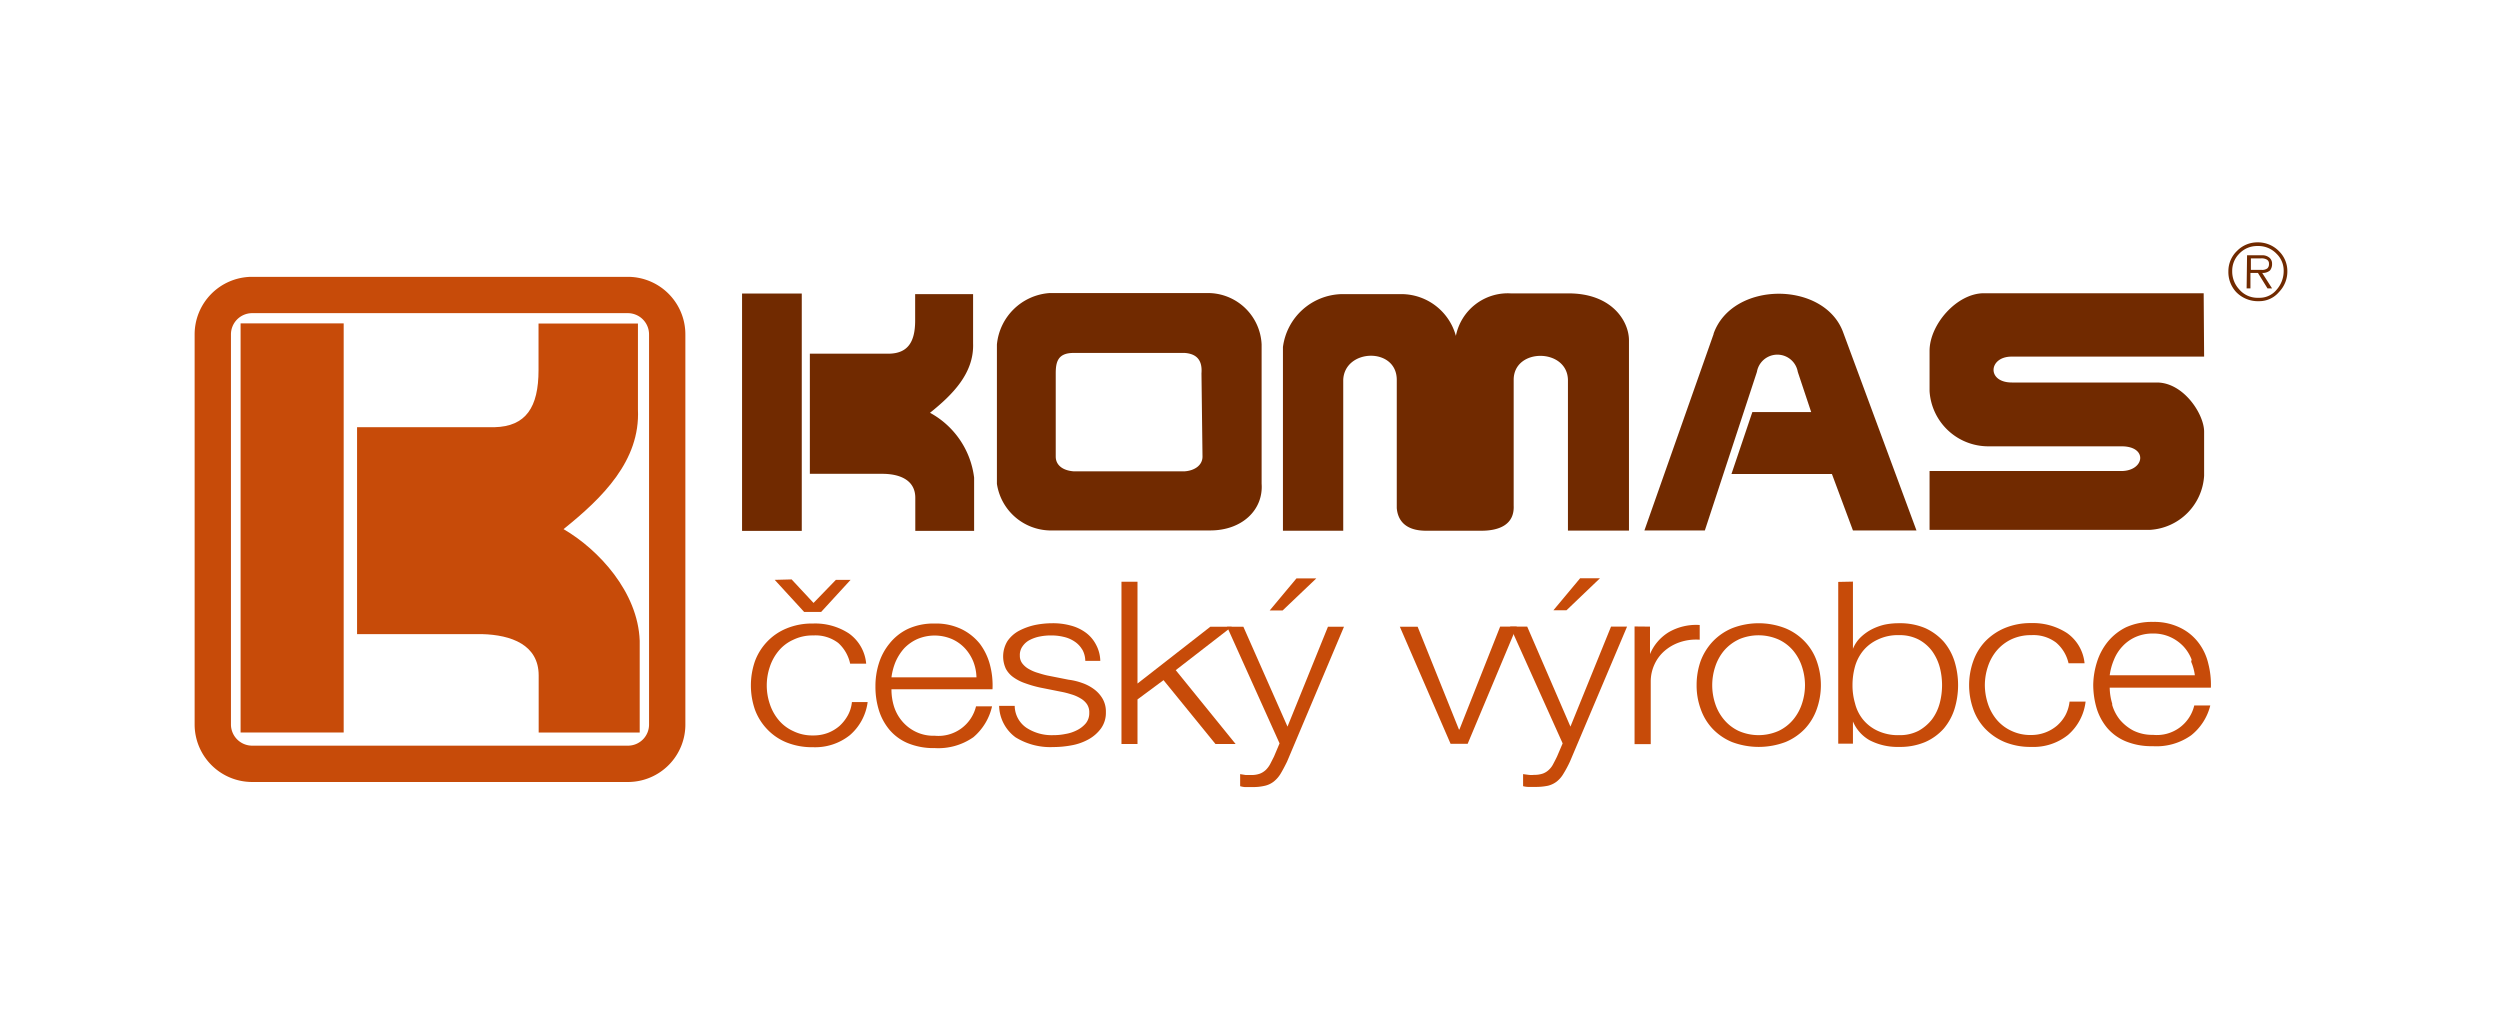 <svg xmlns="http://www.w3.org/2000/svg" viewBox="0 0 170 70"><g id="Vrstva_2" data-name="Vrstva 2"><g id="Layer_1" data-name="Layer 1"><rect width="170" height="70" fill="none"/><path d="M154.29,17.94a.3.3,0,0,0-.15-.29.73.73,0,0,0-.42-.08h-.66v.78h.71a.6.6,0,0,0,.41-.1.38.38,0,0,0,.11-.31m-1.49-.58h1a.73.73,0,0,1,.54.18.52.52,0,0,1,.16.4.69.69,0,0,1-.14.45.75.75,0,0,1-.53.17l.67,1.05h-.31l-.65-1.05h-.51v1.05h-.26Zm.71-.63a1.66,1.66,0,0,0-1.26.54,1.64,1.64,0,0,0-.46,1.16,1.78,1.78,0,0,0,.47,1.24,1.63,1.63,0,0,0,1.29.58h.08a1.49,1.49,0,0,0,1.18-.55,1.91,1.91,0,0,0,.48-1.29,1.58,1.58,0,0,0-.48-1.15A1.7,1.7,0,0,0,153.51,16.73Zm0-.25a2,2,0,0,1,1.47.61,1.89,1.89,0,0,1,.56,1.34,2,2,0,0,1-.57,1.43,1.75,1.75,0,0,1-1.34.62,2.06,2.06,0,0,1-1.58-.63,2,2,0,0,1-.52-1.4,1.9,1.9,0,0,1,.59-1.39A1.93,1.93,0,0,1,153.51,16.48Z" fill="#712a00"/><rect x="50.46" y="19.96" width="4.06" height="16.14" fill="#712a00"/><path d="M62.23,20V21.8c0,1.47-.51,2.22-1.76,2.25h-5.4v8.17H60c1.18,0,2.24.42,2.24,1.63V36.1h4V32.48a5.82,5.82,0,0,0-3-4.41c1.54-1.23,3-2.7,2.93-4.71V20Z" fill="#712a00" fill-rule="evenodd"/><path d="M73,24h7.56c.83.06,1.21.51,1.14,1.39l.07,5.66c0,.57-.51.95-1.21,1H73c-.76-.06-1.21-.44-1.21-1V25.4c0-.77.13-1.4,1.21-1.4m-1.66-4.07a3.87,3.87,0,0,0-3.55,3.5V32.9a3.72,3.72,0,0,0,3.56,3.17H82.3c2.16,0,3.62-1.4,3.49-3.18V23.42a3.66,3.66,0,0,0-3.5-3.49Z" fill="#712a00" fill-rule="evenodd"/><path d="M91.24,20a4.13,4.13,0,0,0-4,3.6V36.09h4.1V25.83c.09-2.13,3.64-2.24,3.64,0v8.72c.06.72.47,1.54,2,1.54h3.75c1.24,0,2.26-.43,2.2-1.71V25.83c0-2.19,3.64-2.16,3.69,0V36.08h4.15V23.14c0-1.27-1.13-3.19-4.11-3.19h-3.93A3.6,3.6,0,0,0,99,22.84,3.85,3.85,0,0,0,95.34,20Z" fill="#712a00" fill-rule="evenodd"/><path d="M116.53,22.7l-4.71,13.37h4.11l3.54-10.78a1.41,1.41,0,0,1,2.78,0l.91,2.73h-4l-1.42,4.21h6.83L126,36.07h4.32l-5-13.51c-1.31-3.47-7.53-3.47-8.8.14" fill="#712a00" fill-rule="evenodd"/><path d="M149.85,19.94H134.91c-1.85,0-3.7,2.13-3.7,3.92v2.73a4,4,0,0,0,4,3.76h9.06c1.8,0,1.57,1.66,0,1.68H131.21v4h15a3.92,3.92,0,0,0,3.67-3.68v-3c0-1.17-1.37-3.31-3.18-3.34h-9.89c-1.72,0-1.59-1.74-.05-1.76h13.12Z" fill="#712a00" fill-rule="evenodd"/><path d="M17.09,20.06H42.74a2.68,2.68,0,0,1,2.63,2.71V49.23a2.67,2.67,0,0,1-2.62,2.71H17.1a2.68,2.68,0,0,1-2.63-2.71V22.77A2.68,2.68,0,0,1,17.09,20.06Z" fill="none" stroke="#c74b09" stroke-miterlimit="2.61" stroke-width="2.47"/><rect x="16.36" y="21.99" width="7.01" height="27.82" fill="#c74b09"/><path d="M36.62,22v3.17c0,2.53-.86,3.83-3,3.88H24.28V43.12h8.49c2,.05,3.86.73,3.86,2.81v3.88H43.5V43.57c-.12-3.31-2.79-6.2-5.18-7.59,2.66-2.13,5.22-4.66,5.06-8.13V22Z" fill="#c74b09" fill-rule="evenodd"/><path d="M57,43.72a2.56,2.56,0,0,0-1.7-.51,3,3,0,0,0-1.37.3,2.74,2.74,0,0,0-1,.77,3.29,3.29,0,0,0-.59,1.09,3.94,3.94,0,0,0,0,2.48,3.29,3.29,0,0,0,.59,1.09,2.78,2.78,0,0,0,1,.77,2.93,2.93,0,0,0,1.36.3,2.77,2.77,0,0,0,1-.17,2.71,2.71,0,0,0,.79-.47,2.83,2.83,0,0,0,.57-.72,2.36,2.36,0,0,0,.28-.91H59A3.57,3.57,0,0,1,57.78,50a3.78,3.78,0,0,1-2.5.81,4.67,4.67,0,0,1-1.81-.33,3.76,3.76,0,0,1-1.32-.91,3.86,3.86,0,0,1-.82-1.33,5.06,5.06,0,0,1,0-3.26,3.86,3.86,0,0,1,.82-1.33,3.8,3.8,0,0,1,1.32-.91,4.5,4.5,0,0,1,1.81-.34,4.19,4.19,0,0,1,2.44.67,2.82,2.82,0,0,1,1.18,2.06H57.81A2.63,2.63,0,0,0,57,43.72M53.83,39.4,55.32,41l1.52-1.57h1l-2,2.18H54.68l-2-2.18Z" fill="#c74b09"/><path d="M60.78,48a2.88,2.88,0,0,0,.53,1,2.81,2.81,0,0,0,.92.74,2.75,2.75,0,0,0,1.33.29,2.63,2.63,0,0,0,2.81-2h1.09a3.87,3.87,0,0,1-1.27,2.1,4.16,4.16,0,0,1-2.63.74,4.59,4.59,0,0,1-1.82-.33,3.33,3.33,0,0,1-1.26-.92,3.85,3.85,0,0,1-.72-1.34,5.36,5.36,0,0,1-.23-1.61,5.11,5.11,0,0,1,.23-1.55,4,4,0,0,1,.72-1.35,3.55,3.55,0,0,1,1.25-1,4.18,4.18,0,0,1,1.83-.37,4,4,0,0,1,1.84.39,3.63,3.63,0,0,1,1.24,1,4.11,4.11,0,0,1,.68,1.43,5.42,5.42,0,0,1,.17,1.65H60.62A3.89,3.89,0,0,0,60.78,48m5.41-3a3,3,0,0,0-.57-.91,2.71,2.71,0,0,0-.88-.63,3,3,0,0,0-2.37,0,2.87,2.87,0,0,0-.89.63,3.44,3.44,0,0,0-.58.91,4.06,4.06,0,0,0-.28,1.06H66.4A3.17,3.17,0,0,0,66.19,45Z" fill="#c74b09"/><path d="M73.59,44.17a1.65,1.65,0,0,0-.51-.54,2.16,2.16,0,0,0-.74-.32,3.54,3.54,0,0,0-.88-.1,3.78,3.78,0,0,0-.74.07,2.48,2.48,0,0,0-.68.23,1.32,1.32,0,0,0-.5.43,1,1,0,0,0-.19.64.85.85,0,0,0,.18.55,1.44,1.44,0,0,0,.46.38,2.7,2.7,0,0,0,.6.25c.22.07.43.13.61.17l1.46.29a4.25,4.25,0,0,1,.92.22,3,3,0,0,1,.82.43,2.14,2.14,0,0,1,.58.65,1.75,1.75,0,0,1,.22.91,1.82,1.82,0,0,1-.33,1.1,2.61,2.61,0,0,1-.84.74,3.73,3.73,0,0,1-1.15.41,6.88,6.88,0,0,1-1.26.12,4.5,4.5,0,0,1-2.56-.66A2.74,2.74,0,0,1,67.94,48H69a1.83,1.83,0,0,0,.8,1.49,3.13,3.13,0,0,0,1.83.5,3.93,3.93,0,0,0,.82-.08,2.62,2.62,0,0,0,.79-.26,1.87,1.87,0,0,0,.6-.47,1.09,1.09,0,0,0,.23-.7,1,1,0,0,0-.16-.6,1.35,1.35,0,0,0-.45-.4,2.6,2.6,0,0,0-.63-.27q-.34-.11-.72-.18l-1.4-.28a7.77,7.77,0,0,1-1-.29,3.08,3.08,0,0,1-.79-.4,1.69,1.69,0,0,1-.52-.58,2,2,0,0,1,.11-1.89,2.23,2.23,0,0,1,.79-.7,4.31,4.31,0,0,1,1.08-.39,6,6,0,0,1,1.19-.12,4.55,4.55,0,0,1,1.25.16,3,3,0,0,1,1,.47,2.36,2.36,0,0,1,.7.81,2.44,2.44,0,0,1,.3,1.12H73.8a1.61,1.61,0,0,0-.21-.78" fill="#c74b09"/><polygon points="77.35 39.56 77.35 46.48 82.3 42.62 83.76 42.62 79.95 45.57 84.02 50.59 82.65 50.59 79.12 46.25 77.35 47.56 77.35 50.59 76.26 50.59 76.26 39.56 77.35 39.56" fill="#c74b09"/><path d="M84.55,42.62l3,6.79,2.75-6.79h1.09l-3.87,9.17q-.25.51-.45.84a2,2,0,0,1-.46.52,1.53,1.53,0,0,1-.59.28,3.43,3.43,0,0,1-.86.09l-.51,0a1.4,1.4,0,0,1-.32-.06v-.82l.37.06.37,0a1.65,1.65,0,0,0,.6-.09,1.25,1.25,0,0,0,.41-.26,1.65,1.65,0,0,0,.29-.39l.26-.51.38-.9-3.57-7.93Zm1.79-1.11,1.82-2.18h1.35l-2.29,2.18Z" fill="#c74b09"/><polygon points="96.4 42.62 99.21 49.61 99.24 49.61 102.01 42.61 103.14 42.61 99.8 50.58 98.64 50.58 95.19 42.62 96.4 42.62" fill="#c74b09"/><path d="M103.85,42.61l2.94,6.8,2.76-6.8h1.09l-3.88,9.17a7.7,7.7,0,0,1-.45.84,1.87,1.87,0,0,1-.46.53,1.61,1.61,0,0,1-.59.28,4,4,0,0,1-.85.08l-.51,0a1.53,1.53,0,0,1-.33-.05v-.82l.38.05a1.51,1.51,0,0,0,.37,0,1.72,1.72,0,0,0,.6-.09,1.18,1.18,0,0,0,.4-.25,1.35,1.35,0,0,0,.3-.4c.08-.15.17-.32.26-.51l.38-.89-3.57-7.94Zm1.78-1.11,1.82-2.18h1.35l-2.28,2.18Z" fill="#c74b09"/><path d="M112.2,42.61v1.87h0a3.16,3.16,0,0,1,1.29-1.5,3.72,3.72,0,0,1,2.09-.48v1a3.43,3.43,0,0,0-1.35.17,3.1,3.1,0,0,0-1.05.6,2.69,2.69,0,0,0-.68.92,2.77,2.77,0,0,0-.25,1.16v4.25h-1.1v-8Z" fill="#c74b09"/><path d="M121.4,42.72a3.84,3.84,0,0,1,1.33.91,3.69,3.69,0,0,1,.81,1.33,4.88,4.88,0,0,1,0,3.26,3.82,3.82,0,0,1-.81,1.34,3.87,3.87,0,0,1-1.32.9,5.16,5.16,0,0,1-3.63,0,3.87,3.87,0,0,1-1.32-.9,3.73,3.73,0,0,1-.81-1.34,4.62,4.62,0,0,1-.28-1.63,4.89,4.89,0,0,1,.27-1.63,4,4,0,0,1,.82-1.33,3.89,3.89,0,0,1,1.32-.91,5,5,0,0,1,3.62,0m-3.18.77a3,3,0,0,0-1,.77,3.29,3.29,0,0,0-.59,1.09,4,4,0,0,0,0,2.49,3.24,3.24,0,0,0,.59,1.08,2.92,2.92,0,0,0,1,.78,3.36,3.36,0,0,0,2.73,0,2.92,2.92,0,0,0,1-.78,3.29,3.29,0,0,0,.59-1.09,4,4,0,0,0,.2-1.24,4.07,4.07,0,0,0-.2-1.24,3.29,3.29,0,0,0-.59-1.09,2.87,2.87,0,0,0-1-.77,3.38,3.38,0,0,0-2.74,0Z" fill="#c74b09"/><path d="M126,39.55v4.57h0a2.28,2.28,0,0,1,.5-.76,3.29,3.29,0,0,1,.73-.54,3.89,3.89,0,0,1,.9-.34,4.63,4.63,0,0,1,1-.1,4.38,4.38,0,0,1,1.78.33,3.8,3.8,0,0,1,1.26.92,3.86,3.86,0,0,1,.74,1.35,5.52,5.52,0,0,1,0,3.22,3.86,3.86,0,0,1-.74,1.35,3.65,3.65,0,0,1-1.26.91,4.37,4.37,0,0,1-1.77.33,4.12,4.12,0,0,1-2-.45A2.65,2.65,0,0,1,126,49.06h0v1.51h-1v-11Zm5.9,5.81a3.43,3.43,0,0,0-.52-1.09,2.76,2.76,0,0,0-.91-.78,2.79,2.79,0,0,0-1.34-.3,3.12,3.12,0,0,0-1.46.31,2.79,2.79,0,0,0-1,.78,3,3,0,0,0-.54,1.08,4.72,4.72,0,0,0-.16,1.23,4.35,4.35,0,0,0,.17,1.23,2.84,2.84,0,0,0,.53,1.09,2.79,2.79,0,0,0,1,.78,3.26,3.26,0,0,0,1.47.3,2.75,2.75,0,0,0,1.33-.3,3,3,0,0,0,.91-.78,3.23,3.23,0,0,0,.52-1.09,4.81,4.81,0,0,0,0-2.46Z" fill="#c74b09"/><path d="M139.82,43.7a2.55,2.55,0,0,0-1.69-.51,3.1,3.1,0,0,0-1.37.29,3,3,0,0,0-1,.78,3.29,3.29,0,0,0-.59,1.09,4,4,0,0,0-.2,1.24,4.07,4.07,0,0,0,.2,1.24,3.29,3.29,0,0,0,.59,1.09,2.87,2.87,0,0,0,1,.77,3,3,0,0,0,1.37.29,2.69,2.69,0,0,0,1.75-.64,2.62,2.62,0,0,0,.57-.71,2.6,2.6,0,0,0,.28-.92h1.09a3.53,3.53,0,0,1-1.2,2.27,3.75,3.75,0,0,1-2.49.81,4.64,4.64,0,0,1-1.81-.33,4,4,0,0,1-1.33-.91,3.69,3.69,0,0,1-.81-1.33,4.88,4.88,0,0,1,0-3.26,3.82,3.82,0,0,1,.81-1.34,4,4,0,0,1,1.33-.91,4.6,4.6,0,0,1,1.81-.34,4.24,4.24,0,0,1,2.43.68,2.84,2.84,0,0,1,1.19,2.05h-1.09a2.59,2.59,0,0,0-.84-1.4" fill="#c74b09"/><path d="M143.63,47.94a2.94,2.94,0,0,0,.52,1,3.06,3.06,0,0,0,.92.74,2.91,2.91,0,0,0,1.34.29,2.61,2.61,0,0,0,2.8-2h1.09A3.74,3.74,0,0,1,149,50a4.07,4.07,0,0,1-2.62.74,4.6,4.6,0,0,1-1.83-.33,3.35,3.35,0,0,1-1.26-.91,3.85,3.85,0,0,1-.72-1.34,5.7,5.7,0,0,1-.23-1.61A5.44,5.44,0,0,1,142.6,45a4.18,4.18,0,0,1,.72-1.35,3.73,3.73,0,0,1,1.26-1,4.27,4.27,0,0,1,1.83-.36,4,4,0,0,1,1.83.39,3.43,3.43,0,0,1,1.24,1,3.72,3.72,0,0,1,.68,1.43,5.73,5.73,0,0,1,.18,1.65h-6.88a3.91,3.91,0,0,0,.17,1.09m5.4-3a2.79,2.79,0,0,0-.56-.9,2.87,2.87,0,0,0-.89-.63,2.75,2.75,0,0,0-1.17-.24,2.86,2.86,0,0,0-1.2.24,2.71,2.71,0,0,0-.88.63,2.88,2.88,0,0,0-.58.91,4.08,4.08,0,0,0-.29,1.06h5.79A3.52,3.52,0,0,0,149,45Z" fill="#c74b09"/></g></g></svg>